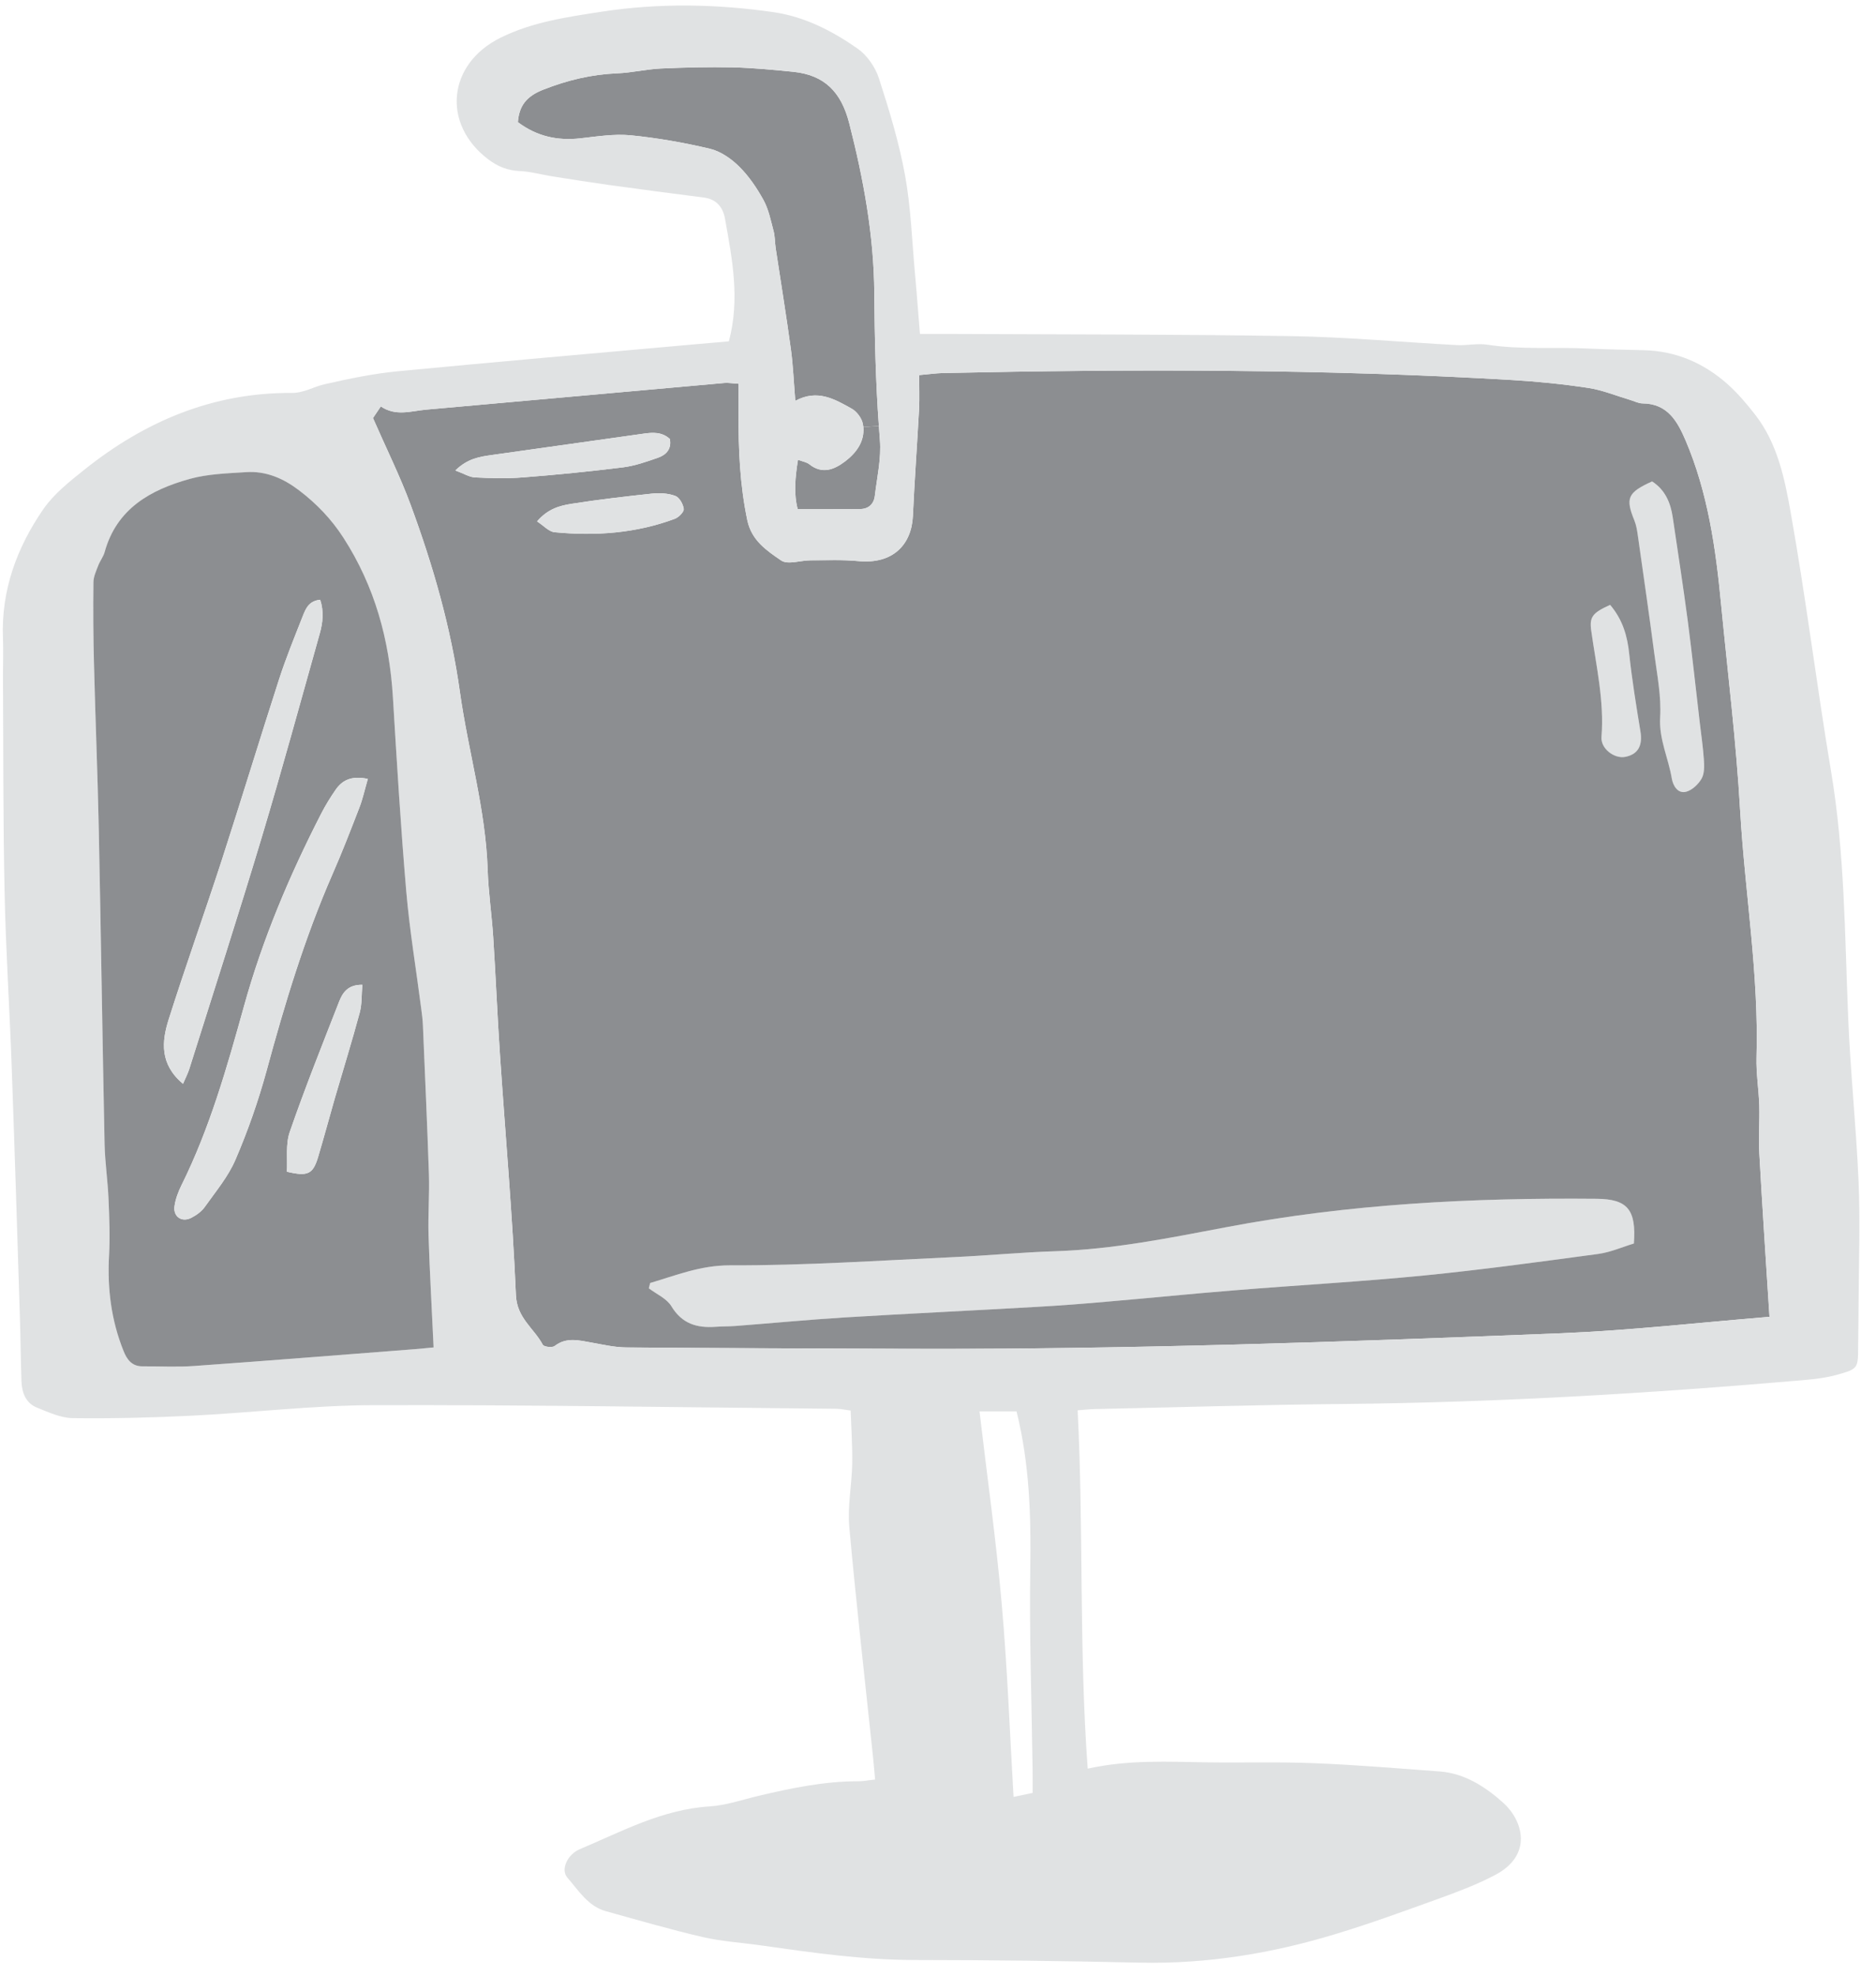 <svg width="114" height="120" viewBox="0 0 114 120" fill="none" xmlns="http://www.w3.org/2000/svg">
<g opacity="0.5" clip-path="url(#clip0_363_25749)">
<path d="M103.535 46.123C103.56 46.513 103.579 46.965 103.405 47.281C103.213 47.628 102.829 47.993 102.464 48.092C101.943 48.229 101.664 47.715 101.589 47.294C101.384 46.05 100.801 44.905 100.881 43.568C100.954 42.306 100.7 41.018 100.532 39.749C100.214 37.336 99.866 34.934 99.524 32.526C99.481 32.223 99.431 31.907 99.319 31.629C98.76 30.261 98.897 29.921 100.39 29.245C101.178 29.753 101.513 30.532 101.644 31.424C101.955 33.522 102.278 35.614 102.558 37.718C102.825 39.773 103.043 41.834 103.286 43.889C103.373 44.632 103.485 45.374 103.535 46.123Z" fill="#C2C5C7"/>
<path d="M99.681 44.416C99.83 45.289 99.539 45.827 98.746 45.976C98.101 46.094 97.258 45.476 97.32 44.758C97.492 42.566 96.995 40.456 96.697 38.314C96.572 37.466 96.783 37.225 97.843 36.742C98.618 37.657 98.891 38.648 99.003 39.731C99.171 41.297 99.426 42.856 99.681 44.416Z" fill="#C2C5C7"/>
<path d="M75.037 78.37C72.477 78.576 69.917 78.837 67.356 79.055C65.9 79.185 64.443 79.297 62.986 79.379C59.087 79.603 55.194 79.785 51.301 80.022C49.094 80.159 46.887 80.37 44.686 80.538C44.29 80.57 43.887 80.557 43.49 80.589C42.355 80.67 41.444 80.41 40.799 79.34C40.514 78.869 39.893 78.603 39.428 78.251C39.453 78.145 39.484 78.034 39.509 77.929C41.089 77.464 42.558 76.857 44.344 76.856C48.906 76.872 53.469 76.561 58.025 76.354C60.065 76.26 62.098 76.061 64.131 75.999C67.653 75.885 71.087 75.191 74.521 74.539C81.965 73.124 89.479 72.743 97.029 72.814C98.883 72.832 99.441 73.457 99.287 75.53C98.618 75.728 97.886 76.057 97.124 76.162C93.609 76.635 90.101 77.119 86.573 77.467C82.736 77.847 78.88 78.059 75.037 78.37Z" fill="#C2C5C7"/>
<path d="M53.469 26.723C53.562 27.837 53.296 28.988 53.16 30.127C53.099 30.623 52.77 30.92 52.256 30.92C51.022 30.933 49.788 30.927 48.474 30.928C48.226 29.981 48.318 29.009 48.491 27.926C48.795 28.037 49.025 28.074 49.18 28.198C49.967 28.823 50.692 28.525 51.355 28.024C52.05 27.497 52.539 26.81 52.464 25.937L53.406 25.869C53.425 26.153 53.444 26.438 53.469 26.723Z" fill="#1A1E24"/>
<path d="M48.06 21.216C47.78 19.162 47.444 17.113 47.133 15.058C47.084 14.711 47.096 14.346 47.003 14.012C46.835 13.381 46.704 12.712 46.394 12.149C45.991 11.419 45.507 10.701 44.918 10.12C44.434 9.637 43.789 9.192 43.144 9.037C41.551 8.66 39.927 8.376 38.302 8.216C37.304 8.124 36.275 8.291 35.265 8.403C33.882 8.559 32.624 8.287 31.47 7.421C31.544 6.431 31.984 5.849 33.013 5.446C34.482 4.869 35.951 4.516 37.513 4.453C38.4 4.416 39.274 4.205 40.154 4.161C41.605 4.098 43.061 4.061 44.518 4.091C45.752 4.121 46.986 4.238 48.213 4.362C50.11 4.559 51.121 5.592 51.606 7.486C52.475 10.884 53.103 14.288 53.129 17.797C53.149 20.49 53.212 23.176 53.406 25.869L52.464 25.937C52.451 25.875 52.445 25.813 52.432 25.745C52.37 25.405 52.066 24.996 51.756 24.823C50.733 24.254 49.679 23.617 48.328 24.348C48.234 23.234 48.197 22.219 48.06 21.216Z" fill="#1A1E24"/>
<path d="M100.884 43.565C100.804 44.902 101.387 46.047 101.592 47.291C101.667 47.712 101.946 48.225 102.467 48.089C102.833 47.99 103.217 47.624 103.409 47.278C103.582 46.962 103.563 46.51 103.538 46.12C103.488 45.371 103.376 44.628 103.289 43.886C103.047 41.831 102.829 39.77 102.561 37.715C102.281 35.61 101.958 33.518 101.647 31.42C101.516 30.529 101.181 29.749 100.394 29.242C98.9 29.917 98.764 30.258 99.322 31.625C99.434 31.904 99.484 32.22 99.527 32.523C99.869 34.931 100.218 37.332 100.535 39.746C100.703 41.015 100.958 42.302 100.884 43.565ZM39.61 29.982C37.986 30.156 36.362 30.343 34.75 30.597C34.025 30.709 33.294 30.901 32.637 31.669C33.034 31.923 33.35 32.288 33.697 32.325C36.183 32.565 38.644 32.391 41.006 31.511C41.241 31.424 41.57 31.096 41.551 30.91C41.514 30.619 41.284 30.204 41.03 30.118C40.596 29.957 40.081 29.933 39.61 29.982ZM37.855 28.386C38.587 28.293 39.306 28.039 40.012 27.791C40.495 27.617 40.818 27.258 40.706 26.664C40.234 26.231 39.677 26.256 39.088 26.343C36.026 26.778 32.963 27.2 29.901 27.635C29.169 27.74 28.432 27.834 27.67 28.577C28.184 28.762 28.519 28.979 28.86 28.997C29.827 29.046 30.807 29.076 31.774 28.996C33.801 28.84 35.834 28.635 37.855 28.386ZM67.356 79.054C69.916 78.836 72.477 78.575 75.037 78.37C78.88 78.058 82.736 77.846 86.573 77.467C90.1 77.118 93.609 76.634 97.124 76.162C97.886 76.056 98.618 75.728 99.287 75.529C99.441 73.456 98.883 72.831 97.029 72.813C89.478 72.743 81.965 73.124 74.52 74.538C71.086 75.19 67.652 75.885 64.131 75.998C62.098 76.061 60.065 76.26 58.025 76.353C53.469 76.56 48.906 76.872 44.344 76.855C42.558 76.856 41.089 77.463 39.509 77.928C39.484 78.034 39.453 78.145 39.428 78.25C39.893 78.603 40.513 78.869 40.799 79.339C41.444 80.409 42.355 80.669 43.49 80.588C43.886 80.557 44.289 80.569 44.686 80.538C46.887 80.37 49.094 80.158 51.301 80.021C55.194 79.784 59.087 79.603 62.986 79.378C64.443 79.297 65.9 79.185 67.356 79.054ZM99.682 44.413C99.427 42.854 99.172 41.294 99.004 39.728C98.892 38.645 98.618 37.655 97.843 36.739C96.783 37.222 96.573 37.464 96.697 38.312C96.996 40.453 97.492 42.564 97.32 44.755C97.258 45.473 98.102 46.092 98.746 45.974C99.54 45.825 99.831 45.286 99.682 44.413ZM57.287 22.658C68.824 22.411 80.361 22.405 91.891 23.081C93.435 23.173 94.985 23.327 96.523 23.562C97.378 23.691 98.209 24.037 99.046 24.285C99.306 24.359 99.561 24.501 99.815 24.501C101.34 24.512 101.936 25.596 102.432 26.753C103.785 29.927 104.264 33.301 104.588 36.705C104.993 40.889 105.509 45.067 105.747 49.263C106.04 54.258 106.892 59.21 106.739 64.236C106.715 65.208 106.877 66.179 106.908 67.151C106.933 68.117 106.86 69.082 106.91 70.042C107.091 73.297 107.309 76.553 107.528 79.982C103.195 80.337 99.048 80.809 94.882 80.979C81.665 81.505 68.449 81.969 55.219 81.926C49.498 81.904 43.769 81.888 38.047 81.841C37.353 81.835 36.659 81.674 35.971 81.551C35.189 81.415 34.433 81.193 33.702 81.756C33.559 81.868 33.045 81.806 32.983 81.676C32.449 80.674 31.407 80.061 31.351 78.656C31.144 73.791 30.708 68.932 30.383 64.074C30.221 61.691 30.127 59.301 29.971 56.912C29.883 55.544 29.678 54.183 29.634 52.815C29.514 49.157 28.459 45.66 27.955 42.076C27.408 38.14 26.321 34.365 24.955 30.664C24.316 28.931 23.485 27.266 22.665 25.391C22.715 25.311 22.907 25.038 23.142 24.685C24.048 25.298 24.959 24.969 25.87 24.882C31.927 24.341 37.977 23.799 44.033 23.258C44.244 23.239 44.467 23.283 44.883 23.307L44.883 25.133C44.866 27.306 44.966 29.46 45.413 31.601C45.674 32.833 46.598 33.445 47.467 34.039C47.87 34.317 48.651 34.032 49.258 34.032C50.231 34.032 51.211 33.988 52.172 34.08C54.261 34.277 55.395 33.076 55.475 31.337C55.573 29.17 55.733 27.01 55.85 24.843C55.88 24.187 55.855 23.525 55.855 22.782C56.425 22.732 56.853 22.67 57.287 22.658Z" fill="#1A1E24"/>
<path d="M41.002 31.513C38.641 32.393 36.18 32.567 33.694 32.327C33.347 32.29 33.031 31.925 32.634 31.671C33.29 30.904 34.022 30.711 34.747 30.599C36.359 30.345 37.983 30.159 39.607 29.984C40.078 29.935 40.593 29.959 41.027 30.12C41.281 30.206 41.511 30.621 41.548 30.912C41.566 31.098 41.238 31.426 41.002 31.513Z" fill="#C2C5C7"/>
<path d="M60.873 97.43C61.215 101.292 61.36 105.167 61.591 109.141C62.068 109.041 62.391 108.973 62.75 108.899C62.75 108.385 62.756 107.939 62.749 107.5C62.692 103.427 62.547 99.348 62.607 95.275C62.656 92.081 62.567 88.924 61.772 85.725L59.522 85.726C59.989 89.712 60.536 93.562 60.873 97.43ZM26.348 81.842C26.241 79.471 26.11 77.268 26.041 75.058C26.003 73.82 26.102 72.576 26.064 71.338C25.963 68.324 25.826 65.315 25.7 62.307C25.688 61.954 25.644 61.602 25.594 61.249C25.289 58.878 24.892 56.514 24.686 54.131C24.349 50.201 24.112 46.264 23.874 42.328C23.662 38.861 22.774 35.618 20.876 32.673C20.144 31.534 19.232 30.588 18.165 29.777C17.223 29.06 16.162 28.596 14.96 28.677C13.813 28.752 12.629 28.783 11.532 29.087C9.145 29.751 7.088 30.89 6.357 33.534C6.277 33.825 6.066 34.079 5.961 34.37C5.837 34.692 5.682 35.038 5.676 35.373C5.658 37.013 5.665 38.647 5.71 40.287C5.792 43.611 5.93 46.929 5.999 50.253C6.133 56.678 6.222 63.102 6.356 69.527C6.381 70.629 6.549 71.725 6.593 72.826C6.643 73.972 6.687 75.123 6.625 76.262C6.515 78.261 6.757 80.192 7.502 82.049C7.701 82.556 8.005 82.996 8.656 82.989C9.703 82.982 10.757 83.044 11.805 82.969C16.274 82.651 20.744 82.29 25.207 81.948C25.598 81.916 25.988 81.873 26.348 81.842ZM47.134 15.057C47.445 17.112 47.78 19.16 48.06 21.215C48.197 22.218 48.235 23.233 48.328 24.347C49.679 23.616 50.733 24.253 51.757 24.822C52.067 24.995 52.371 25.404 52.433 25.744C52.445 25.812 52.452 25.874 52.464 25.936C52.539 26.809 52.049 27.496 51.355 28.023C50.692 28.524 49.967 28.822 49.179 28.197C49.024 28.073 48.795 28.036 48.491 27.925C48.318 29.008 48.225 29.98 48.474 30.927C49.788 30.926 51.022 30.932 52.255 30.919C52.77 30.919 53.098 30.621 53.16 30.126C53.296 28.987 53.562 27.836 53.469 26.722C53.444 26.437 53.425 26.152 53.406 25.867C53.213 23.175 53.15 20.489 53.13 17.796C53.103 14.287 52.475 10.883 51.606 7.485C51.121 5.591 50.111 4.558 48.214 4.361C46.986 4.237 45.752 4.12 44.519 4.09C43.062 4.06 41.605 4.091 40.154 4.16C39.274 4.204 38.4 4.415 37.514 4.452C35.951 4.515 34.482 4.868 33.013 5.445C31.985 5.847 31.545 6.429 31.471 7.42C32.624 8.286 33.883 8.558 35.265 8.402C36.276 8.29 37.305 8.123 38.303 8.215C39.927 8.375 41.551 8.659 43.145 9.036C43.789 9.191 44.434 9.636 44.918 10.118C45.507 10.7 45.991 11.418 46.395 12.148C46.705 12.711 46.835 13.38 47.003 14.011C47.096 14.345 47.084 14.71 47.134 15.057ZM55.218 81.927C68.447 81.971 81.664 81.506 94.88 80.98C99.046 80.811 103.193 80.339 107.526 79.984C107.308 76.555 107.089 73.299 106.908 70.043C106.858 69.084 106.932 68.118 106.907 67.153C106.875 66.181 106.713 65.209 106.738 64.238C106.89 59.211 106.039 54.26 105.745 49.265C105.508 45.069 104.991 40.891 104.586 36.706C104.262 33.302 103.783 29.929 102.43 26.754C101.934 25.597 101.338 24.514 99.813 24.503C99.559 24.503 99.305 24.36 99.044 24.286C98.207 24.039 97.376 23.693 96.521 23.563C94.983 23.329 93.434 23.175 91.89 23.083C80.359 22.407 68.822 22.413 57.285 22.659C56.852 22.672 56.424 22.734 55.853 22.784C55.854 23.527 55.879 24.189 55.848 24.845C55.731 27.012 55.571 29.172 55.473 31.338C55.393 33.078 54.259 34.279 52.17 34.082C51.209 33.989 50.23 34.033 49.257 34.034C48.649 34.034 47.868 34.319 47.465 34.041C46.597 33.447 45.673 32.835 45.412 31.603C44.965 29.462 44.864 27.308 44.882 25.135L44.881 23.309C44.466 23.284 44.242 23.241 44.032 23.26C37.975 23.801 31.925 24.343 25.869 24.884C24.957 24.971 24.046 25.299 23.141 24.687C22.905 25.04 22.713 25.312 22.664 25.393C23.483 27.268 24.314 28.933 24.954 30.666C26.319 34.366 27.406 38.142 27.953 42.078C28.457 45.662 29.513 49.158 29.632 52.816C29.676 54.184 29.881 55.546 29.969 56.914C30.125 59.303 30.219 61.692 30.381 64.075C30.706 68.934 31.142 73.793 31.349 78.658C31.406 80.063 32.447 80.675 32.981 81.678C33.043 81.808 33.558 81.869 33.7 81.758C34.431 81.194 35.188 81.417 35.969 81.553C36.657 81.676 37.352 81.837 38.046 81.843C43.768 81.889 49.496 81.905 55.218 81.927ZM109.586 83.827C100.294 84.63 90.995 85.185 81.672 85.276C76.613 85.322 71.555 85.479 66.496 85.586C66.186 85.593 65.882 85.63 65.486 85.661C65.855 92.909 65.561 100.139 66.097 107.424C68.608 106.872 70.994 107.007 73.375 107.043C75.551 107.073 77.727 107.004 79.903 107.096C82.426 107.194 84.943 107.409 87.466 107.594C89.004 107.704 90.269 108.533 91.341 109.492C92.545 110.568 93.165 112.66 90.872 113.875C89.788 114.451 88.616 114.891 87.457 115.312C85.375 116.062 83.298 116.824 81.185 117.463C77.304 118.647 73.343 119.299 69.258 119.208C64.689 119.105 60.12 119.051 55.551 119.047C52.427 119.042 49.358 118.604 46.283 118.166C45.099 117.994 43.89 117.926 42.731 117.66C40.747 117.203 38.787 116.629 36.822 116.085C35.731 115.782 35.154 114.823 34.478 114.043C34.05 113.555 34.489 112.632 35.221 112.322C37.781 111.244 40.241 109.9 43.117 109.719C44.122 109.656 45.114 109.309 46.105 109.074C48.089 108.609 50.085 108.187 52.143 108.192C52.441 108.198 52.744 108.13 53.178 108.086C53.128 107.548 53.091 107.084 53.041 106.613C52.555 101.99 52.026 97.372 51.609 92.743C51.496 91.48 51.763 90.186 51.787 88.905C51.805 87.853 51.73 86.8 51.692 85.674C51.339 85.631 51.091 85.569 50.843 85.569C41.476 85.481 32.115 85.324 22.748 85.347C19.028 85.355 15.309 85.808 11.589 85.99C9.196 86.108 6.804 86.165 4.411 86.135C3.692 86.123 2.96 85.783 2.265 85.505C1.571 85.233 1.329 84.596 1.304 83.896C1.26 82.671 1.253 81.439 1.215 80.213C1.052 75.033 0.894 69.852 0.706 64.671C0.58 61.174 0.349 57.677 0.279 54.18C0.184 49.791 0.207 45.403 0.18 41.02C0.18 40.265 0.21 39.51 0.179 38.761C0.066 35.846 1.026 33.252 2.643 30.911C3.287 29.989 4.229 29.245 5.128 28.527C8.802 25.591 12.943 23.838 17.722 23.866C18.472 23.872 19.055 23.488 19.724 23.339C21.193 23.004 22.681 22.694 24.175 22.551C30.182 21.973 36.195 21.456 42.202 20.915C42.902 20.852 43.603 20.797 44.291 20.734C44.978 18.165 44.493 15.727 44.058 13.294C43.934 12.595 43.549 12.094 42.749 11.995C40.821 11.755 38.893 11.495 36.965 11.23C35.831 11.07 34.696 10.891 33.561 10.712C32.904 10.607 32.253 10.422 31.596 10.391C30.852 10.36 30.251 10.119 29.655 9.668C26.834 7.515 27.198 3.881 30.421 2.289C32.361 1.329 34.481 1.031 36.582 0.708C40.066 0.174 43.575 0.24 47.053 0.746C48.919 1.024 50.599 1.89 52.125 2.96C52.695 3.362 53.191 4.08 53.409 4.754C54.036 6.685 54.632 8.647 54.998 10.646C55.359 12.639 55.422 14.688 55.609 16.712C55.715 17.851 55.796 18.989 55.902 20.283L57.538 20.282C64.506 20.316 71.474 20.301 78.442 20.415C81.809 20.469 85.175 20.783 88.541 20.961C89.155 20.992 89.787 20.843 90.382 20.936C92.404 21.25 94.431 21.07 96.452 21.168C97.605 21.223 98.758 21.241 99.905 21.271C101.845 21.32 103.525 22.05 104.958 23.312C105.584 23.869 106.136 24.518 106.651 25.18C108.004 26.913 108.445 29.042 108.811 31.103C109.744 36.327 110.391 41.606 111.268 46.842C112.094 51.763 112.103 56.727 112.304 61.679C112.435 65.046 112.796 68.394 112.941 71.761C113.041 74.138 112.961 76.528 112.944 78.917C112.944 79.889 112.92 80.86 112.914 81.838C112.909 83.089 112.909 83.144 111.669 83.492C110.993 83.684 110.281 83.765 109.58 83.827L109.586 83.827Z" fill="#C2C5C7"/>
<path d="M40.011 27.791C39.305 28.039 38.586 28.293 37.854 28.386C35.834 28.635 33.8 28.84 31.773 28.995C30.806 29.076 29.827 29.046 28.86 28.997C28.518 28.979 28.184 28.762 27.669 28.576C28.431 27.833 29.169 27.74 29.9 27.635C32.963 27.2 36.025 26.778 39.087 26.343C39.676 26.256 40.234 26.231 40.705 26.664C40.817 27.258 40.495 27.617 40.011 27.791Z" fill="#C2C5C7"/>
<path d="M22.352 47.31C21.398 47.107 20.821 47.361 20.406 47.955C20.078 48.426 19.774 48.921 19.514 49.429C17.588 53.181 15.953 57.05 14.827 61.117C13.793 64.832 12.747 68.534 11.019 72.007C10.827 72.397 10.666 72.83 10.605 73.257C10.512 73.895 11.045 74.266 11.622 73.969C11.925 73.814 12.241 73.591 12.44 73.312C13.103 72.377 13.865 71.473 14.31 70.433C15.06 68.693 15.691 66.886 16.193 65.059C17.294 60.998 18.507 56.981 20.198 53.111C20.786 51.774 21.312 50.412 21.839 49.05C22.043 48.524 22.161 47.967 22.352 47.31ZM20.611 60.83C19.583 63.461 18.53 66.086 17.608 68.754C17.348 69.503 17.478 70.388 17.435 71.168C18.712 71.471 19.016 71.316 19.332 70.27C19.685 69.087 20.006 67.892 20.347 66.704C20.854 64.964 21.393 63.237 21.863 61.491C21.999 60.971 21.968 60.402 22.017 59.814C21.131 59.802 20.821 60.303 20.611 60.83ZM18.405 37.409C17.904 38.684 17.383 39.953 16.962 41.253C15.78 44.912 14.66 48.595 13.477 52.248C12.425 55.486 11.274 58.692 10.246 61.936C9.831 63.255 9.696 64.635 11.122 65.829C11.289 65.445 11.425 65.179 11.512 64.901C12.985 60.221 14.496 55.553 15.907 50.854C17.139 46.756 18.265 42.614 19.428 38.491C19.62 37.817 19.688 37.142 19.459 36.43C18.758 36.499 18.578 36.981 18.405 37.409ZM20.876 32.672C22.775 35.618 23.663 38.861 23.875 42.327C24.113 46.264 24.35 50.2 24.687 54.13C24.892 56.514 25.29 58.878 25.595 61.248C25.645 61.601 25.688 61.954 25.701 62.307C25.826 65.315 25.964 68.323 26.065 71.337C26.102 72.575 26.004 73.82 26.042 75.057C26.111 77.267 26.242 79.471 26.349 81.841C25.989 81.872 25.599 81.916 25.208 81.947C20.745 82.29 16.275 82.651 11.806 82.968C10.758 83.043 9.704 82.982 8.656 82.989C8.006 82.995 7.702 82.556 7.503 82.048C6.758 80.192 6.515 78.26 6.626 76.261C6.688 75.122 6.644 73.971 6.594 72.826C6.55 71.724 6.382 70.629 6.356 69.527C6.223 63.102 6.133 56.677 6 50.252C5.93 46.928 5.793 43.611 5.71 40.287C5.666 38.646 5.659 37.012 5.677 35.372C5.677 35.038 5.838 34.691 5.962 34.369C6.067 34.078 6.278 33.824 6.358 33.533C7.088 30.89 9.146 29.75 11.532 29.087C12.63 28.783 13.814 28.751 14.96 28.677C16.163 28.596 17.223 29.059 18.166 29.777C19.233 30.587 20.144 31.534 20.876 32.672Z" fill="#1A1E24"/>
<path d="M21.863 61.492C21.393 63.238 20.854 64.965 20.347 66.704C20.006 67.893 19.684 69.088 19.332 70.27C19.016 71.317 18.712 71.471 17.435 71.169C17.478 70.389 17.347 69.504 17.608 68.755C18.53 66.086 19.582 63.461 20.61 60.83C20.821 60.304 21.131 59.803 22.017 59.815C21.968 60.403 21.999 60.972 21.863 61.492Z" fill="#C2C5C7"/>
<path d="M16.96 41.252C17.381 39.952 17.901 38.683 18.403 37.408C18.576 36.98 18.756 36.498 19.456 36.429C19.686 37.141 19.618 37.816 19.426 38.49C18.263 42.613 17.136 46.755 15.905 50.853C14.493 55.552 12.983 60.219 11.51 64.9C11.423 65.178 11.287 65.444 11.12 65.828C9.693 64.634 9.829 63.254 10.244 61.935C11.271 58.691 12.423 55.484 13.475 52.247C14.658 48.594 15.778 44.911 16.96 41.252Z" fill="#C2C5C7"/>
<path d="M14.827 61.117C15.953 57.05 17.588 53.18 19.514 49.428C19.774 48.921 20.078 48.425 20.406 47.955C20.822 47.361 21.398 47.106 22.353 47.31C22.161 47.967 22.043 48.524 21.839 49.05C21.313 50.412 20.786 51.774 20.198 53.111C18.508 56.98 17.294 60.998 16.193 65.059C15.691 66.885 15.06 68.693 14.311 70.433C13.865 71.473 13.103 72.377 12.44 73.312C12.242 73.591 11.925 73.814 11.622 73.968C11.046 74.266 10.512 73.895 10.605 73.257C10.667 72.83 10.828 72.397 11.02 72.007C12.748 68.533 13.793 64.831 14.827 61.117Z" fill="#C2C5C7"/>
</g>
<defs>
<clipPath id="clip0_363_25749">
<rect width="113.112" height="119.202" fill="white" transform="translate(0 0.199) rotate(-0.027)"/>
</clipPath>
</defs>
</svg>
